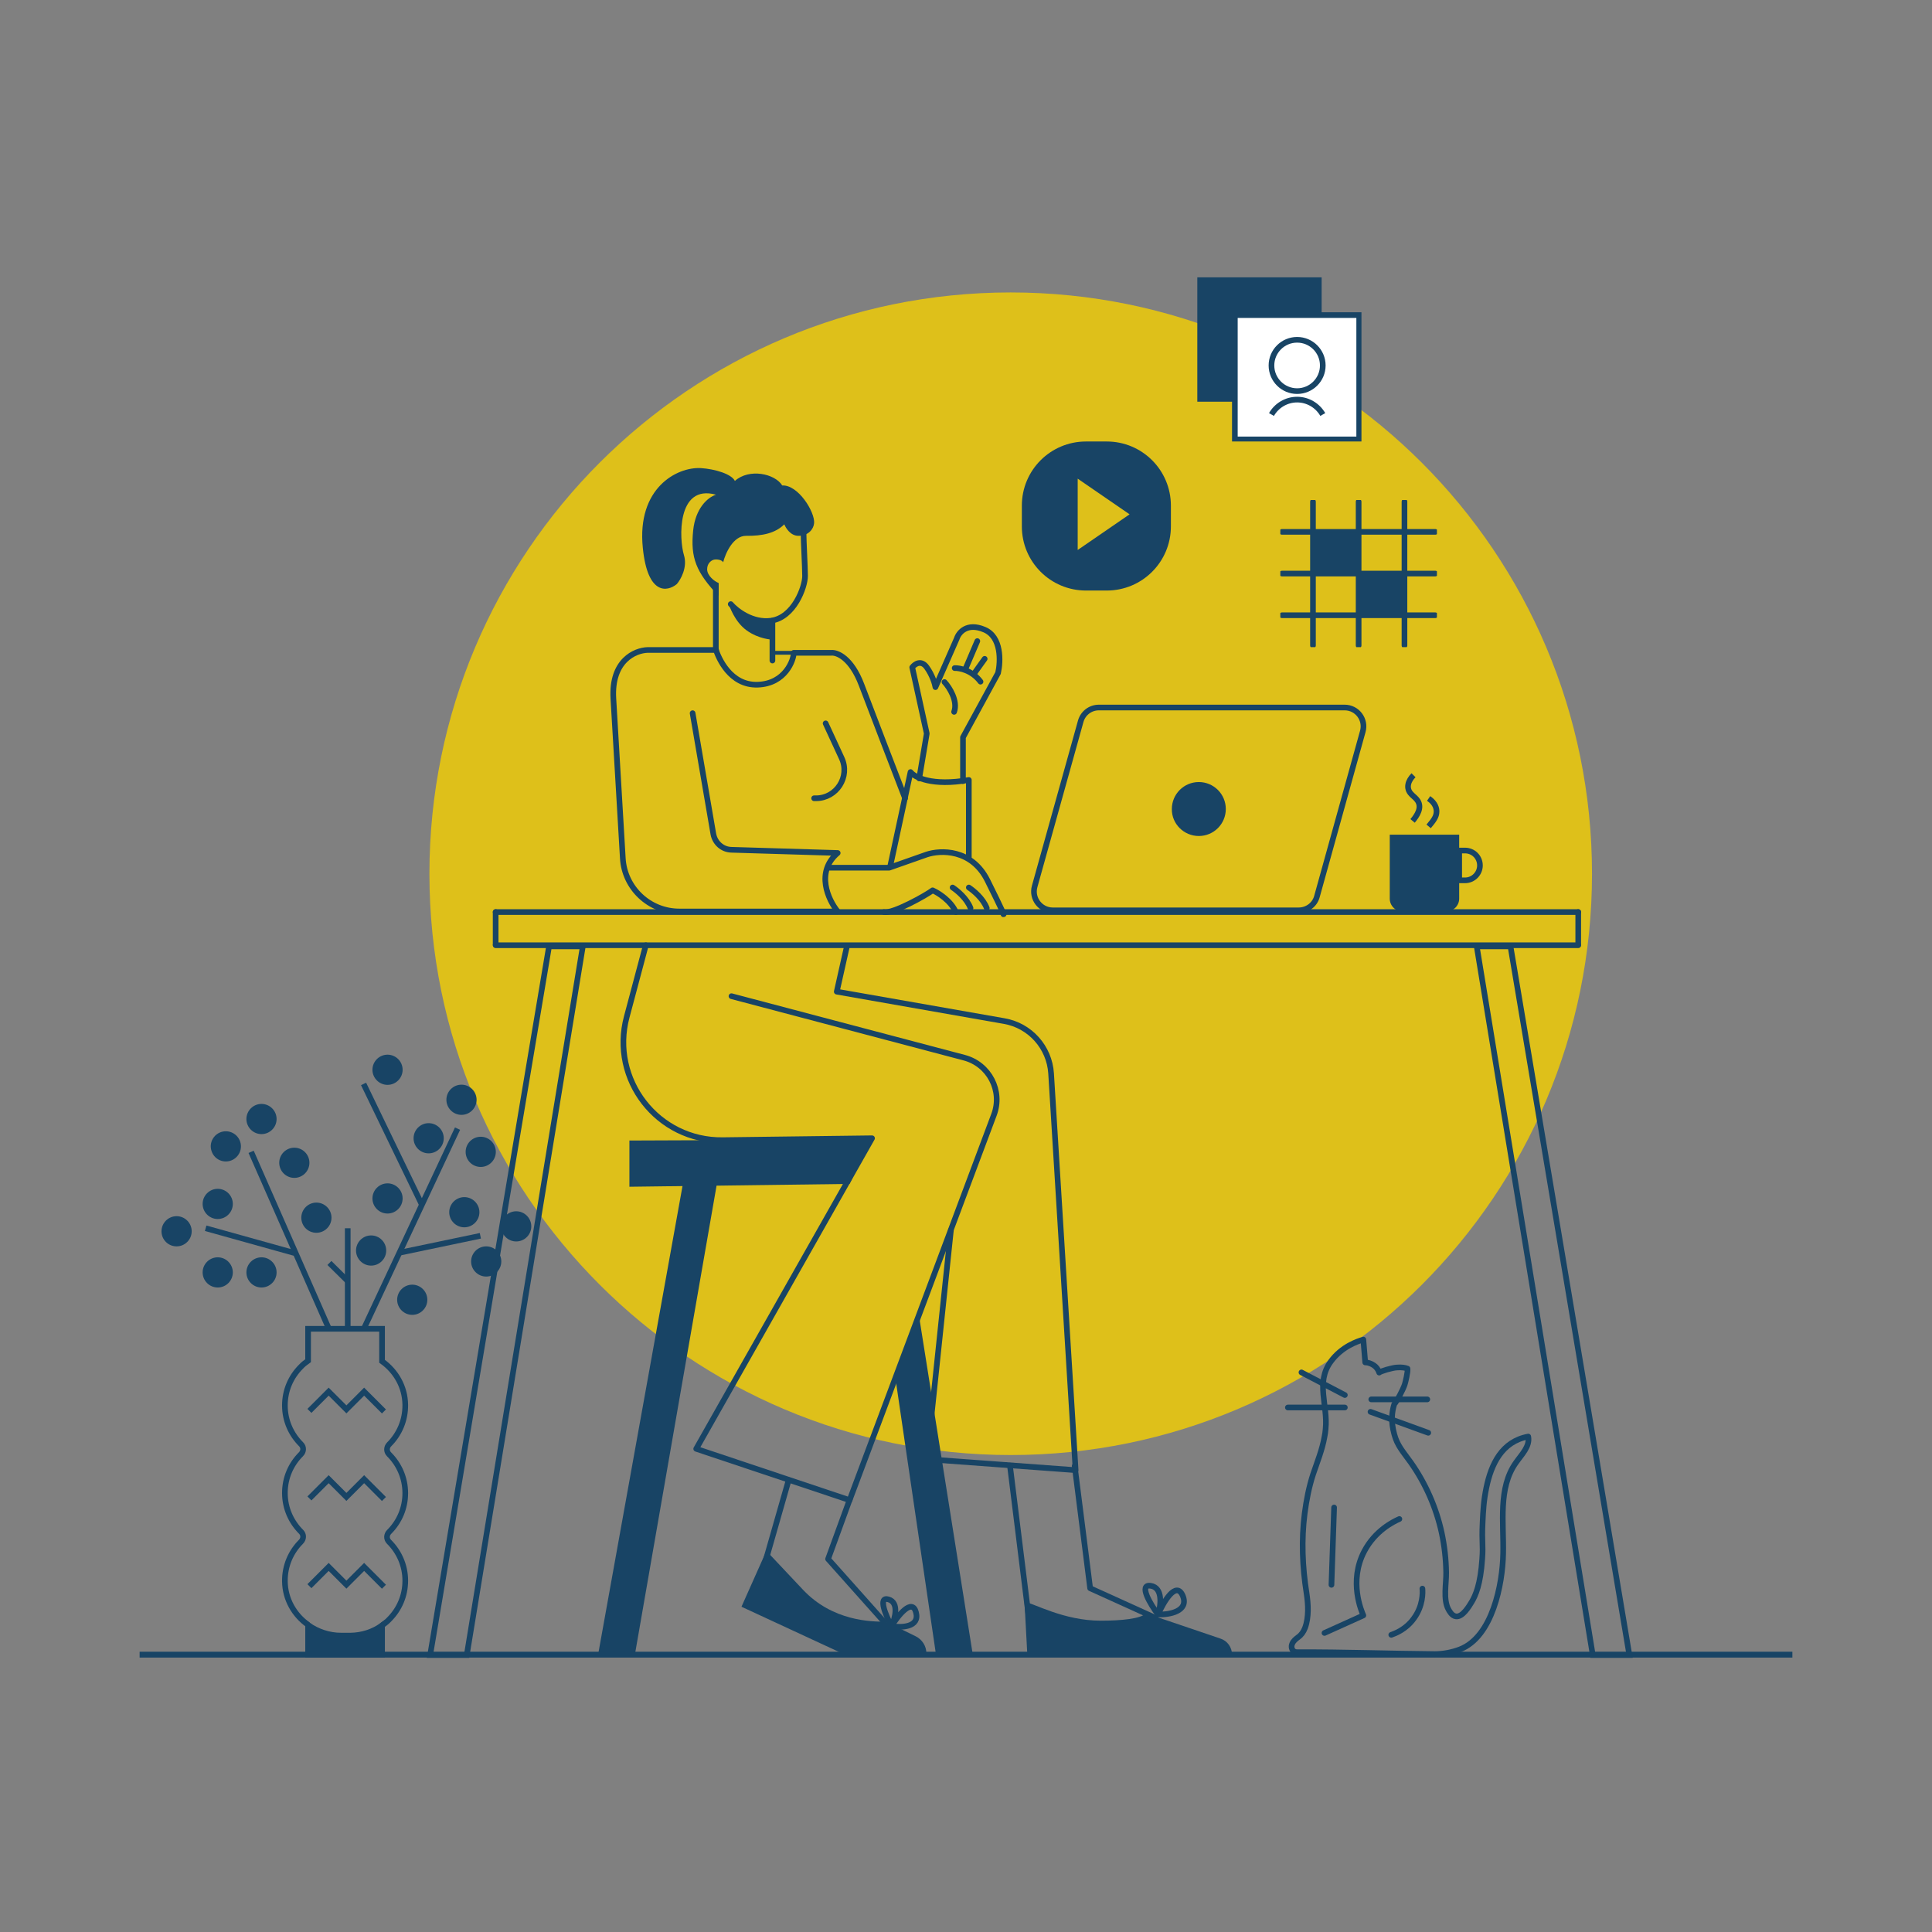 <?xml version="1.0" encoding="utf-8"?>
<!-- Generator: Adobe Illustrator 28.3.0, SVG Export Plug-In . SVG Version: 6.00 Build 0)  -->
<svg version="1.1" id="Layer_1" xmlns="http://www.w3.org/2000/svg" xmlns:xlink="http://www.w3.org/1999/xlink" x="0px" y="0px"
	 viewBox="0 0 1024 1024" style="enable-background:new 0 0 1024 1024;" xml:space="preserve">
<rect x="0" y="0" width="1024" height="1024" fill="#808080" stroke="none"/>
<style type="text/css">
	.st0{opacity:0.8;fill:#F5CF00;enable-background:new    ;}
	.st1{clip-path:url(#SVGID_00000006681976542828863240000003456371533713036459_);}
	.st2{fill:none;stroke:#184465;stroke-width:3;stroke-linecap:round;stroke-linejoin:round;stroke-miterlimit:10;}
	.st3{fill:#184465;stroke:#184465;stroke-miterlimit:10;}
	.st4{clip-path:url(#SVGID_00000143604460280874848830000016181867449319236239_);fill:#184465;}
	
		.st5{clip-path:url(#SVGID_00000143604460280874848830000016181867449319236239_);fill:#FFFFFF;stroke:#184465;stroke-width:3;stroke-miterlimit:10;}
	.st6{clip-path:url(#SVGID_00000143604460280874848830000016181867449319236239_);fill:#FFFFFF;}
	
		.st7{clip-path:url(#SVGID_00000143604460280874848830000016181867449319236239_);fill:none;stroke:#184465;stroke-width:3;stroke-miterlimit:10;}
	.st8{fill-rule:evenodd;clip-rule:evenodd;fill:#184465;}
	.st9{fill:#184465;}
	.st10{fill:none;stroke:#184465;stroke-width:3;stroke-linecap:round;stroke-linejoin:round;}
	.st11{fill:none;stroke:#184465;stroke-width:3;stroke-miterlimit:10;}
	.st12{fill:none;stroke:#184465;stroke-width:2;stroke-linecap:round;stroke-linejoin:round;}
	.st13{fill:none;stroke:#184465;stroke-width:3;}
	.st14{fill:none;stroke:#184465;stroke-width:3.101;}
	.st15{fill:#184465;stroke:#184465;stroke-width:3;stroke-miterlimit:10;}
</style>
<path class="st0" d="M535.7,771.2c170.2,0,308.1-137.9,308.1-308.1c0-170.2-137.9-308.1-308.1-308.1S227.6,292.9,227.6,463.1
	C227.6,633.2,365.6,771.2,535.7,771.2z"/>
<g>
	<defs>
		<rect id="SVGID_1_" x="678.6" y="265" width="83" height="78"/>
	</defs>
	<clipPath id="SVGID_00000160897196177519501360000013100216506755255936_">
		<use xlink:href="#SVGID_1_"  style="overflow:visible;"/>
	</clipPath>
	<g style="clip-path:url(#SVGID_00000160897196177519501360000013100216506755255936_);">
		<path class="st2" d="M695.9,265.9v76.2"/>
		<path class="st2" d="M720.1,265.9v76.2"/>
		<path class="st2" d="M744.4,265.9v76.2"/>
		<path class="st2" d="M760.7,281.9h-81.2"/>
		<path class="st2" d="M760.7,304h-81.2"/>
		<path class="st2" d="M760.7,326.1h-81.2"/>
		<rect x="695.6" y="282" class="st3" width="25" height="22"/>
		<rect x="719.6" y="304" class="st3" width="25" height="22"/>
	</g>
</g>
<g>
	<defs>
		<rect id="SVGID_00000082359349451936504980000006343446126366232756_" x="634.6" y="147" width="87" height="87"/>
	</defs>
	<clipPath id="SVGID_00000155824724438983302070000010257790519565776513_">
		<use xlink:href="#SVGID_00000082359349451936504980000006343446126366232756_"  style="overflow:visible;"/>
	</clipPath>
	<path style="clip-path:url(#SVGID_00000155824724438983302070000010257790519565776513_);fill:#184465;" d="M700.5,147h-65.9v65.9
		h65.9V147z"/>
	
		<path style="clip-path:url(#SVGID_00000155824724438983302070000010257790519565776513_);fill:#FFFFFF;stroke:#184465;stroke-width:3;stroke-miterlimit:10;" d="
		M720.4,167h-65.9v65.9h65.9V167z"/>
	<path style="clip-path:url(#SVGID_00000155824724438983302070000010257790519565776513_);fill:#FFFFFF;" d="M673.9,219.7
		c2.7-4.7,7.8-7.9,13.6-7.9c5.8,0,10.9,3.2,13.6,7.9"/>
	
		<path style="clip-path:url(#SVGID_00000155824724438983302070000010257790519565776513_);fill:none;stroke:#184465;stroke-width:3;stroke-miterlimit:10;" d="
		M673.9,219.7c2.7-4.7,7.8-7.9,13.6-7.9c5.8,0,10.9,3.2,13.6,7.9"/>
	
		<path style="clip-path:url(#SVGID_00000155824724438983302070000010257790519565776513_);fill:none;stroke:#184465;stroke-width:3;stroke-miterlimit:10;" d="
		M687.5,207.3c7.5,0,13.6-6.1,13.6-13.6s-6.1-13.6-13.6-13.6c-7.5,0-13.6,6.1-13.6,13.6S680,207.3,687.5,207.3z"/>
</g>
<path class="st8" d="M575.6,234c-18.8,0-34,15.2-34,34v11c0,18.8,15.2,34,34,34h11c18.8,0,34-15.2,34-34v-11c0-18.8-15.2-34-34-34
	H575.6z M571.2,291.5l27.5-18.9l-27.5-18.9V291.5z"/>
<path class="st2" d="M691.7,862.8c2.1-5.7,1.7-12.5,0.8-18.4c-2.2-13.9-2.8-28.2-1-42.2c0.9-7,2.3-14.2,4.5-20.9
	c2.2-6.5,4.8-12.9,6-19.7c0.3-1.4,0.5-2.8,0.6-4.2c1.3-12.5-5.4-24.6,2.7-35.7c5.9-8.1,14.3-10.8,17.3-11.7c0.3,4,0.7,8,1,12.1
	c0.8,0,3.3,0.3,5.5,2.3c1.1,1.1,1.7,2.4,1.9,3.1c0.8-0.8,7-2.6,9.4-2.7c2.4-0.2,4.5,0.1,5.6,0.6c0.3,1.6-1.1,7.3-1.5,8.5
	c-0.9,2.7-4.2,9-5.5,10.3c-1.3,4.3-1.9,9,0,16c1.6,6,4.5,9,8.8,15c7.8,11.1,13.4,23.8,16.3,37.1c1.5,7,2.3,14.1,2.4,21.2
	c0.1,5.8-1.7,14.2,1.2,19.5c0.5,0.9,1.8,3.4,3.9,3.7c3.6,0.6,7.1-5.5,8.4-7.6c2.1-3.5,4.7-9.4,5.6-22.8c0.6-8.2-0.3-8.1,0.2-19.1
	c0.3-6.7,0.6-11.9,2-18.7c2.6-12.5,8.2-24.5,22.2-27.1c1,5.2-3.5,9.5-6.5,13.8c-9.6,13.5-6.4,31.8-6.8,48.4
	c-0.3,15.9-5.6,43.9-22.9,50.6c-4.2,1.6-8.9,2.5-13.4,2.5c-24.1-0.2-48.1-1.1-72.3-1c-0.7,0-1.4,0-2-0.3c-1.5-0.7-1.9-2.7-1.2-4.2
	c0.6-1.5,1.9-2.5,3.2-3.5C689.7,866.6,690.9,864.9,691.7,862.8z"/>
<path class="st2" d="M741.7,805.1c-3.2,1.4-12.8,6.1-18.6,17.1c-8.4,16-1.4,31.9-0.5,34c-6.9,3.1-13.8,6.2-20.6,9.3"/>
<path class="st2" d="M707.1,799l-1.4,41"/>
<path class="st2" d="M712.8,739.4l-23-12"/>
<path class="st2" d="M712.8,746h-30.2"/>
<path class="st2" d="M726.8,741.7h29.7"/>
<path class="st2" d="M726.4,748.3l30.6,11.1"/>
<path class="st2" d="M737.4,866.5c2-0.7,7.7-2.8,11.9-8.6c5-6.7,4.8-13.9,4.6-15.9"/>
<path class="st9" d="M317,877l48.1-267H383l-46.5,267H317z"/>
<path class="st9" d="M515.6,877l-28.5-179.5l-12.5,33L496.1,877H515.6z"/>
<path class="st9" d="M333.6,604.5l128-0.5l-11.3,23.5L333.6,629V604.5z"/>
<path class="st10" d="M613.8,855.7c5.8,0.2,16.5-1.6,13.1-9.9C623.4,837.6,616.7,849,613.8,855.7z M613.8,855.7
	c1.5-4.7,2.7-14.2-3.9-15.2C603.3,839.5,609.7,850.3,613.8,855.7z"/>
<path class="st10" d="M472.5,861.9c5.2,0.9,15.1,0.6,13-7.3C483.5,846.8,476,856.2,472.5,861.9z M472.5,861.9
	c1.9-4,4.2-12.5-1.6-14.2C465.1,846,469.6,856.5,472.5,861.9z"/>
<path class="st9" d="M409.1,328.9c-9.2,0.8-19.5-5.6-22.6-8.1c0,0,2.7,8.6,9.2,13.3c6.5,4.7,13.4,4.9,13.4,4.9V328.9z"/>
<path class="st10" d="M379.5,344.5h-36.3c-6.5,0.2-19.3,5.5-18.1,25.8c0.9,15,3.2,53.7,5,84.6c0.9,15.8,14.1,28.2,29.9,28.2H444
	c-5-6.1-11.9-20.9,0-31l-56.3-1.7c-4.8-0.1-8.7-3.6-9.6-8.3l-11-64.1"/>
<path class="st10" d="M379.3,344c1.5,4.7,7.7,19.4,22.3,18.9c14.7-0.5,19.1-13.2,19.1-16.9h19.9c3.1-0.3,10.6,2.7,16,16.9
	c5.4,14.2,17.6,46,23.1,60.2"/>
<path class="st10" d="M471.8,459.3l10.8-50.1c2.2,2.8,11.4,7.6,30.9,4.2v41.1"/>
<path class="st10" d="M487.2,412.6l4-23.8l-7.7-35.1c1.3-1.7,4.7-4.2,7.7,0c3,4.2,4.3,8.7,4.6,10.5l11.3-25.7
	c1-3.2,5.4-8.7,14.6-4.8c9.2,3.8,8.7,16.9,7.3,23l-18.6,34.1V414"/>
<path class="st10" d="M500.6,361.5c2.6,2.8,7.2,10,5.1,15.8"/>
<path class="st10" d="M506,354.1c2.7-0.1,9.2,1.2,13.7,7.2"/>
<path class="st10" d="M511.6,354.8l6.4-15"/>
<path class="st10" d="M516.1,357.3l5.8-8.1"/>
<path class="st10" d="M437.6,383.4l8.5,18.4c4.6,9.9-2.7,21.3-13.6,21.3h-1"/>
<path class="st10" d="M439.5,459.9h31.8l19.9-7c7.2-2.4,23.8-3.1,32.2,13.8c8.4,16.9,9.1,18.9,8.4,17.8"/>
<path class="st10" d="M468.5,483.4c4.6,1.1,22.7-9.1,25.8-11.5c3,1.3,9.7,5.5,12.3,11.5"/>
<path class="st10" d="M504.9,470.4c2.3,1.5,7.5,5.7,9.5,10.9"/>
<path class="st10" d="M513.5,470.4c2.3,1.5,7.5,5.7,9.5,10.9"/>
<path class="st10" d="M262.7,483.4h573.8"/>
<path class="st9" d="M766.6,483.1h-23.2c-3.8,0-6.8-3.1-6.8-6.8v-33.9h36.8v33.9C773.4,480,770.3,483.1,766.6,483.1z"/>
<path class="st11" d="M776.5,466.6h-3.1v-15.8h3.1c4.4,0,7.9,3.5,7.9,7.9C784.4,463,780.9,466.6,776.5,466.6z"/>
<path class="st11" d="M744.8,466.6l11.9-11.9"/>
<path class="st11" d="M750.7,473.7l11.9-11.9"/>
<path class="st11" d="M749.2,410.9c-2.8,2.8-4.3,6.8-1.2,10c1.1,1.2,2.5,2.1,3.4,3.5c2.4,3.7-0.3,7.8-2.7,10.7"/>
<path class="st11" d="M757.2,423.2c3.8,2.6,4.2,5.5,4.2,6.9c0,2.7-1.5,4.7-4.2,7.9"/>
<path class="st11" d="M688.3,482.5H558c-6.6,0-11.4-6.3-9.6-12.7l24.4-87.5c1.2-4.3,5.1-7.3,9.6-7.3h130.3c6.6,0,11.4,6.3,9.6,12.7
	L698,475.2C696.8,479.6,692.8,482.5,688.3,482.5z"/>
<path class="st9" d="M635.4,443.1c7.9,0,14.3-6.4,14.3-14.3c0-7.9-6.4-14.3-14.3-14.3s-14.3,6.4-14.3,14.3
	C621,436.7,627.5,443.1,635.4,443.1z"/>
<path class="st10" d="M262.7,501h573.8"/>
<path class="st10" d="M342.3,501l-10.1,37.9c-8.9,33.3,16.4,65.9,50.9,65.4l79.1-1l-93.2,164.6l81.3,27.2l76.5-204.2
	c4.8-12.7-2.5-26.8-15.7-30.3L387.7,528"/>
<path class="st10" d="M448.9,501.5l-5.4,24.1l88.8,15.6c13.7,2.4,23.9,13.9,24.8,27.7l13,210.3l-78.8-5.8L504,652"/>
<path class="st9" d="M393,851.6l13.2-29.6l19.5,20.7c15.6,16.5,36,16.9,43.8,16.8l15.9,7.8c3.4,1.7,5.6,5.2,5.6,9v0.7h-43.2
	L393,851.6z"/>
<path class="st10" d="M418,784.5l-12,42"/>
<path class="st10" d="M450.4,794.7l-11.5,31.6l29.6,33.2"/>
<path class="st10" d="M535.3,776.8l9.9,79.9c19.1,2.8,57.7,9.3,67.2,0.8l-34.6-15.7l-8.2-64.8"/>
<path class="st9" d="M544.5,877l-1.5-28c4.6,0.6,20.7,10,40.4,10c11,0,21.1-1,24-3.9l39.5,13.4c3.7,1.2,6.1,4.7,6.1,8.5H544.5z"/>
<path class="st10" d="M379.4,310.3v34.2 M387.3,320.2c3,3.5,11.5,10.1,21.3,8.8c12.3-1.7,18.1-17.9,18.1-23.7c0-4.6-0.8-18.6-0.8-23
	 M409.4,328.8v21.3"/>
<path class="st9" d="M380.9,309v6.9c-12-12.6-15-20.3-13.5-34.8c1.2-11.6,7.6-17.5,12.1-18.9c-21-5.8-19.5,23.9-17,32
	c2,6.5-1.7,13-3.8,15.4c-5,4.1-15.5,6-18-19.3c-3.2-31.6,18-42.9,30.8-42.2c7.6,0.5,16.3,3.2,18,6.8c7.6-6.8,21.2-3.9,25.1,2.4
	c8.5-0.4,17.4,14.1,16.9,20c-0.3,3.2-3.1,6.7-8.3,6.7c-4.2,0-6.7-4.1-7.5-6.1c-4.7,4.7-11.6,6.2-20.2,6.1c-6.9-0.1-11,9.3-12.2,14
	c-0.9-1.5-3.9-1.7-5.1-1.3c-1.1,0.3-3.4,1.8-3.4,5C374.8,305.1,378.7,308.2,380.9,309z"/>
<path class="st12" d="M409.4,346h11.9"/>
<path class="st10" d="M262.7,483.4v17.3"/>
<path class="st10" d="M836.5,483.4v17.3"/>
<path class="st13" d="M228,877.2l63-375.6h17.9l-61.5,375.6H228z"/>
<path class="st13" d="M863.6,877.2l-63-375.6h-17.9l61.5,375.6H863.6z"/>
<path class="st14" d="M74,877h876"/>
<path class="st11" d="M202.5,861.5c1.4-1,2.7-2,3.8-3.2c5.3-5.3,8.5-12.5,8.5-20.5c0-8.1-3.3-15.3-8.6-20.6
	c-1.5-1.5-1.4-3.8,0.1-5.3c0,0,0,0,0,0c5.3-5.3,8.5-12.5,8.5-20.5c0-8.1-3.3-15.3-8.6-20.6c-1.5-1.5-1.4-3.8,0.1-5.3c0,0,0,0,0,0
	c5.3-5.3,8.6-12.7,8.5-20.9c-0.1-9.6-5-17.9-12.3-23.1v-17.2h-39.2v16.9c-1.4,1-2.7,2-3.8,3.2c-5.3,5.3-8.5,12.5-8.5,20.5
	c0,8.1,3.3,15.3,8.6,20.6c1.5,1.5,1.4,3.8-0.1,5.3c0,0,0,0,0,0c-5.3,5.3-8.5,12.5-8.5,20.5c0,8.1,3.3,15.3,8.6,20.6
	c1.5,1.5,1.4,3.8-0.1,5.3c0,0,0,0,0,0c-5.3,5.3-8.6,12.7-8.5,20.9c0.1,9.6,5,17.9,12.3,23.1"/>
<path class="st15" d="M202.5,861.5V877h-39.2v-15.7c5,3.5,11,5.6,17.5,5.6h5C192,866.8,197.8,864.9,202.5,861.5z"/>
<path class="st11" d="M193.1,703.7l49.4-105.5"/>
<path class="st11" d="M174.6,704.9l-41.5-94.4"/>
<path class="st11" d="M223.6,638.5l-30.9-64"/>
<path class="st11" d="M109,651l47.7,13.3"/>
<path class="st11" d="M211.6,664l43-9"/>
<path class="st9" d="M273.6,658c4.4,0,8-3.6,8-8c0-4.4-3.6-8-8-8c-4.4,0-8,3.6-8,8C265.6,654.4,269.2,658,273.6,658z"/>
<path class="st9" d="M205.4,643.2c4.4,0,8-3.6,8-8c0-4.4-3.6-8-8-8c-4.4,0-8,3.6-8,8C197.4,639.6,201,643.2,205.4,643.2z"/>
<path class="st9" d="M196.7,670.8c4.4,0,8-3.6,8-8c0-4.4-3.6-8-8-8c-4.4,0-8,3.6-8,8C188.7,667.2,192.3,670.8,196.7,670.8z"/>
<path class="st9" d="M167.7,653.4c4.4,0,8-3.6,8-8c0-4.4-3.6-8-8-8s-8,3.6-8,8C159.7,649.8,163.2,653.4,167.7,653.4z"/>
<path class="st9" d="M218.5,696.9c4.4,0,8-3.6,8-8s-3.6-8-8-8c-4.4,0-8,3.6-8,8S214.1,696.9,218.5,696.9z"/>
<path class="st9" d="M205.4,575c4.4,0,8-3.6,8-8c0-4.4-3.6-8-8-8c-4.4,0-8,3.6-8,8C197.4,571.4,201,575,205.4,575z"/>
<path class="st9" d="M254.8,618.5c4.4,0,8-3.6,8-8c0-4.4-3.6-8-8-8c-4.4,0-8,3.6-8,8C246.8,615,250.4,618.5,254.8,618.5z"/>
<path class="st9" d="M246.1,650.5c4.4,0,8-3.6,8-8s-3.6-8-8-8c-4.4,0-8,3.6-8,8S241.7,650.5,246.1,650.5z"/>
<path class="st9" d="M257.7,676.6c4.4,0,8-3.6,8-8s-3.6-8-8-8c-4.4,0-8,3.6-8,8S253.3,676.6,257.7,676.6z"/>
<path class="st9" d="M93.6,660.6c4.4,0,8-3.6,8-8c0-4.4-3.6-8-8-8s-8,3.6-8,8C85.6,657.1,89.2,660.6,93.6,660.6z"/>
<path class="st9" d="M138.6,682.4c4.4,0,8-3.6,8-8c0-4.4-3.6-8-8-8s-8,3.6-8,8C130.6,678.8,134.2,682.4,138.6,682.4z"/>
<path class="st9" d="M138.6,601.1c4.4,0,8-3.6,8-8c0-4.4-3.6-8-8-8s-8,3.6-8,8C130.6,597.5,134.2,601.1,138.6,601.1z"/>
<path class="st9" d="M156,624.3c4.4,0,8-3.6,8-8s-3.6-8-8-8s-8,3.6-8,8S151.6,624.3,156,624.3z"/>
<path class="st9" d="M119.7,615.6c4.4,0,8-3.6,8-8c0-4.4-3.6-8-8-8c-4.4,0-8,3.6-8,8C111.8,612.1,115.3,615.6,119.7,615.6z"/>
<path class="st9" d="M115.4,682.4c4.4,0,8-3.6,8-8c0-4.4-3.6-8-8-8c-4.4,0-8,3.6-8,8C107.4,678.8,111,682.4,115.4,682.4z"/>
<path class="st9" d="M115.4,646.1c4.4,0,8-3.6,8-8c0-4.4-3.6-8-8-8c-4.4,0-8,3.6-8,8C107.4,642.5,111,646.1,115.4,646.1z"/>
<path class="st9" d="M227.2,611.3c4.4,0,8-3.6,8-8c0-4.4-3.6-8-8-8c-4.4,0-8,3.6-8,8C219.2,607.7,222.8,611.3,227.2,611.3z"/>
<path class="st9" d="M244.6,590.9c4.4,0,8-3.6,8-8s-3.6-8-8-8s-8,3.6-8,8S240.2,590.9,244.6,590.9z"/>
<path class="st11" d="M184.3,651v53.3"/>
<path class="st11" d="M174.6,669.4l9.7,9.6"/>
<path class="st11" d="M164,747.8l10.2-10.2l9.4,9.4l9.4-9.4l10.5,10.5"/>
<path class="st11" d="M164,794.2l10.2-10.2l9.4,9.4l9.4-9.4l10.5,10.5"/>
<path class="st11" d="M164,840.7l10.2-10.2l9.4,9.4l9.4-9.4l10.5,10.5"/>
</svg>
